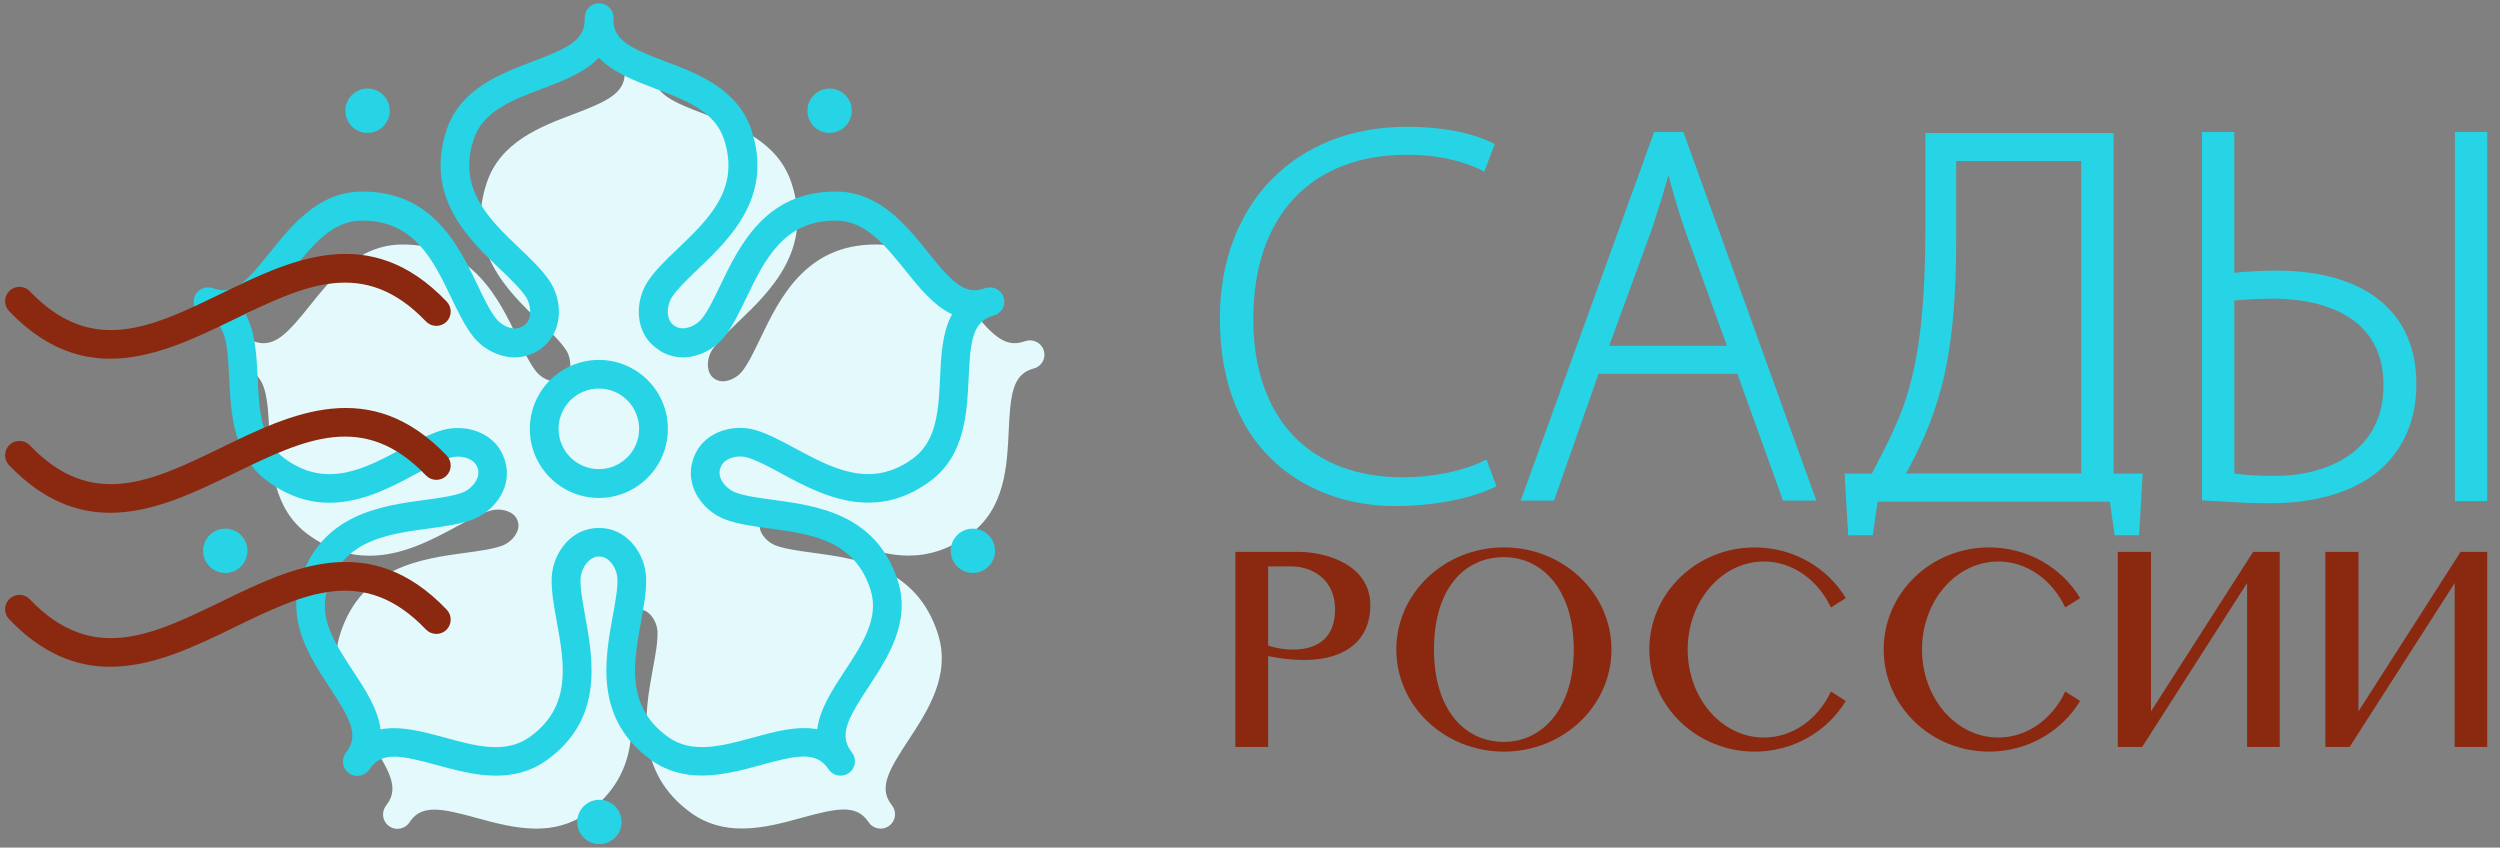 <?xml version="1.0" encoding="UTF-8"?> <!-- Generator: Adobe Illustrator 24.2.1, SVG Export Plug-In . SVG Version: 6.00 Build 0) --> <svg xmlns="http://www.w3.org/2000/svg" xmlns:xlink="http://www.w3.org/1999/xlink" id="Слой_1" x="0px" y="0px" viewBox="0 0 228.94 77.62" style="enable-background:new 0 0 228.94 77.62;" xml:space="preserve"><rect x="0" y="0" width="228.94" height="77.62" fill="#808080" stroke="none"/> <style type="text/css"> .st0{fill:#E3F9FC;} .st1{fill:#26D4E6;} .st2{fill:#8B2810;} </style> <g> <path class="st0" d="M95.58,32.08c-0.22-0.69-0.97-1.07-1.66-0.85l-0.23,0.07c0,0,0,0,0,0c-1.78,0.58-3.02-0.83-5.05-3.36 c-1.98-2.46-4.43-5.53-8.4-5.55c-0.02,0-0.05,0-0.07,0c-6.4,0-8.79,4.96-10.53,8.58c-0.57,1.18-1.1,2.3-1.67,3.03 c-0.45,0.58-1.4,1.09-2.17,0.86c-0.41-0.12-0.62-0.38-0.69-0.48c-0.48-0.66-0.3-1.75,0.12-2.36c0.52-0.77,1.42-1.62,2.36-2.53 c2.92-2.79,6.92-6.61,4.89-12.74c-1.25-3.77-4.92-5.16-7.87-6.27c-3.04-1.15-4.76-1.89-4.76-3.77V6.47c0-0.73-0.59-1.32-1.32-1.32 c-0.73,0-1.32,0.59-1.32,1.32v0.24c0,1.87-1.72,2.62-4.76,3.77c-2.95,1.12-6.63,2.51-7.88,6.27c-2.03,6.13,1.97,9.95,4.89,12.74 c0.95,0.9,1.84,1.76,2.36,2.53c0.39,0.58,0.58,1.58,0.2,2.24c-0.09,0.15-0.31,0.47-0.83,0.62c-0.75,0.22-1.67-0.31-2.11-0.88 c-0.57-0.73-1.11-1.85-1.67-3.03c-1.74-3.62-4.13-8.58-10.53-8.58c-0.02,0-0.05,0-0.07,0c-3.97,0.02-6.42,3.09-8.4,5.55 c-2.03,2.54-3.27,3.94-5.05,3.36c0,0,0,0,0,0l-0.23-0.07c-0.69-0.23-1.44,0.15-1.66,0.85c-0.22,0.69,0.15,1.44,0.85,1.66l0.23,0.07 c0,0,0,0,0,0c1.78,0.58,1.96,2.44,2.11,5.69c0.15,3.15,0.34,7.08,3.53,9.43c1.95,1.43,3.85,1.96,5.65,1.96 c3.01,0,5.75-1.47,7.97-2.67c1.15-0.62,2.24-1.21,3.14-1.47c0.72-0.21,1.82-0.05,2.29,0.62c0.07,0.1,0.23,0.38,0.24,0.71 c0.03,0.83-0.77,1.63-1.49,1.89c-0.87,0.32-2.1,0.48-3.4,0.66c-4,0.54-9.48,1.28-11.44,7.43c-1.2,3.78,0.95,7.06,2.68,9.7 c1.78,2.72,2.74,4.33,1.64,5.85l-0.14,0.2c-0.43,0.59-0.3,1.41,0.29,1.84c0.23,0.17,0.5,0.25,0.77,0.25c0.41,0,0.81-0.19,1.07-0.54 l0.14-0.2c0,0,0,0,0,0c1.1-1.52,2.93-1.11,6.07-0.25c1.66,0.45,3.54,0.97,5.43,0.97c1.58,0,3.16-0.36,4.63-1.41 c5.24-3.76,4.25-9.2,3.53-13.18c-0.23-1.29-0.46-2.51-0.43-3.43c0.02-0.72,0.5-1.65,1.22-1.96c0.43-0.18,0.88-0.04,1.04,0.04 c0.68,0.33,1.1,1.23,1.12,1.91c0.03,0.93-0.19,2.15-0.43,3.43c-0.72,3.97-1.71,9.41,3.53,13.18c1.47,1.05,3.05,1.41,4.63,1.41 c1.89,0,3.77-0.51,5.43-0.97c3.14-0.86,4.96-1.27,6.07,0.25c0,0,0,0,0,0l0.14,0.19c0.26,0.36,0.66,0.54,1.07,0.54 c0.27,0,0.54-0.08,0.77-0.25c0.59-0.43,0.72-1.25,0.29-1.84l-0.14-0.19c0,0,0,0,0,0c-1.1-1.52-0.15-3.13,1.64-5.85 c1.73-2.64,3.89-5.92,2.68-9.7c-1.96-6.15-7.44-6.89-11.44-7.43c-1.3-0.18-2.52-0.34-3.4-0.66c-0.68-0.25-1.46-0.98-1.49-1.77 c-0.01-0.44,0.21-0.8,0.32-0.93c0.51-0.58,1.53-0.72,2.21-0.52c0.89,0.26,1.98,0.84,3.13,1.47c2.22,1.2,4.96,2.67,7.97,2.67 c1.8,0,3.7-0.53,5.65-1.96c3.2-2.35,3.38-6.27,3.53-9.43c0.15-3.25,0.33-5.11,2.11-5.69c0,0,0,0,0,0l0.23-0.07 C95.43,33.52,95.81,32.77,95.58,32.08z"></path> </g> <g> <path class="st1" d="M75.97,12.17c1.12,0,2.03-0.91,2.03-2.03c0-1.12-0.91-2.03-2.03-2.03s-2.03,0.91-2.03,2.03 C73.93,11.26,74.84,12.17,75.97,12.17z"></path> <path class="st1" d="M91.91,27.23c-0.22-0.69-0.97-1.07-1.66-0.85l-0.23,0.07c0,0,0,0,0,0c-1.78,0.58-3.02-0.83-5.05-3.36 c-1.98-2.46-4.43-5.53-8.4-5.55c-0.02,0-0.05,0-0.07,0c-6.4,0-8.79,4.96-10.53,8.58c-0.57,1.18-1.1,2.3-1.67,3.03 c-0.45,0.58-1.4,1.09-2.17,0.86c-0.41-0.12-0.62-0.38-0.69-0.48c-0.48-0.66-0.3-1.75,0.12-2.36c0.52-0.77,1.42-1.62,2.36-2.53 c2.92-2.79,6.92-6.61,4.89-12.74c-1.25-3.77-4.92-5.16-7.87-6.27c-3.04-1.15-4.76-1.89-4.76-3.77V1.62c0-0.73-0.59-1.32-1.32-1.32 c-0.73,0-1.32,0.59-1.32,1.32v0.24c0,1.87-1.72,2.62-4.76,3.77c-2.95,1.12-6.63,2.51-7.88,6.27c-2.03,6.13,1.97,9.95,4.89,12.74 c0.95,0.9,1.84,1.76,2.36,2.53c0.39,0.58,0.58,1.58,0.2,2.24c-0.09,0.15-0.31,0.47-0.83,0.62c-0.75,0.22-1.67-0.31-2.11-0.88 c-0.57-0.73-1.11-1.85-1.67-3.03c-1.74-3.62-4.13-8.58-10.53-8.58c-0.02,0-0.05,0-0.07,0c-3.97,0.02-6.42,3.09-8.4,5.55 c-2.03,2.54-3.27,3.94-5.05,3.36c0,0,0,0,0,0l-0.23-0.07c-0.69-0.23-1.44,0.15-1.66,0.85c-0.22,0.69,0.15,1.44,0.85,1.66l0.23,0.07 l0,0c1.78,0.58,1.96,2.44,2.11,5.69c0.15,3.15,0.34,7.08,3.53,9.43c1.95,1.43,3.85,1.96,5.65,1.96c3.01,0,5.75-1.47,7.97-2.67 c1.15-0.62,2.24-1.21,3.14-1.47c0.72-0.21,1.82-0.05,2.29,0.62c0.07,0.1,0.23,0.38,0.24,0.71c0.03,0.83-0.77,1.63-1.49,1.89 c-0.87,0.32-2.1,0.48-3.4,0.66c-4,0.54-9.48,1.28-11.44,7.43c-1.2,3.78,0.95,7.06,2.68,9.7c1.78,2.72,2.74,4.33,1.64,5.85 l-0.14,0.2c-0.43,0.59-0.3,1.41,0.29,1.84c0.23,0.17,0.5,0.25,0.77,0.25c0.41,0,0.81-0.19,1.07-0.54l0.14-0.2c0,0,0,0,0,0 c1.1-1.52,2.93-1.11,6.07-0.25c1.66,0.45,3.54,0.97,5.43,0.97c1.58,0,3.16-0.36,4.63-1.41c5.24-3.76,4.25-9.2,3.53-13.18 c-0.23-1.29-0.46-2.51-0.43-3.43c0.02-0.72,0.5-1.65,1.22-1.96c0.43-0.18,0.88-0.04,1.04,0.04c0.68,0.33,1.1,1.23,1.12,1.91 c0.03,0.93-0.19,2.15-0.43,3.43c-0.72,3.97-1.71,9.41,3.53,13.18c1.47,1.05,3.05,1.41,4.63,1.41c1.89,0,3.77-0.51,5.43-0.97 c3.14-0.86,4.96-1.27,6.07,0.25c0,0,0,0,0,0l0.14,0.19c0.26,0.36,0.66,0.54,1.07,0.54c0.27,0,0.54-0.08,0.77-0.25 c0.59-0.43,0.72-1.25,0.29-1.84l-0.14-0.19c0,0,0,0,0,0c-1.1-1.52-0.15-3.13,1.64-5.85c1.73-2.64,3.89-5.92,2.68-9.7 c-1.96-6.15-7.44-6.89-11.44-7.43c-1.3-0.18-2.52-0.34-3.4-0.66c-0.68-0.25-1.46-0.98-1.49-1.77c-0.01-0.44,0.21-0.8,0.32-0.93 c0.51-0.58,1.53-0.72,2.21-0.52c0.89,0.26,1.98,0.84,3.13,1.47c2.22,1.2,4.96,2.67,7.97,2.67c1.8,0,3.7-0.53,5.65-1.96 c3.2-2.35,3.38-6.27,3.53-9.43c0.15-3.25,0.33-5.11,2.11-5.69l0,0l0.23-0.07C91.75,28.67,92.13,27.93,91.91,27.23z M86.09,34.54 c-0.14,3-0.28,5.82-2.46,7.43c-3.86,2.84-7.39,0.93-10.81-0.91c-1.28-0.69-2.49-1.34-3.65-1.68c-1.96-0.57-4.47,0.1-5.47,2.12 c-0.08,0.17-0.33,0.7-0.41,1.38c-0.25,2.14,1.34,4.05,3.21,4.72c1.14,0.41,2.5,0.59,3.94,0.79c3.85,0.52,7.83,1.06,9.28,5.62 c0.82,2.58-0.73,4.95-2.38,7.46c-1.09,1.66-2.27,3.46-2.5,5.31C73,66.44,70.93,67,69.01,67.53c-2.89,0.79-5.63,1.54-7.83-0.04 c-3.89-2.79-3.17-6.74-2.48-10.56c0.26-1.43,0.51-2.78,0.47-3.99c-0.07-2.07-1.51-4.26-3.77-4.56c-0.17-0.02-0.63-0.06-1.08,0 c-2.28,0.28-3.73,2.49-3.8,4.56c-0.04,1.21,0.21,2.56,0.47,3.99c0.69,3.82,1.41,7.77-2.48,10.56c-2.2,1.58-4.93,0.84-7.83,0.04 c-1.92-0.52-3.99-1.09-5.83-0.74c-0.23-1.85-1.41-3.65-2.5-5.31c-1.65-2.51-3.2-4.88-2.38-7.46c1.45-4.56,5.43-5.1,9.28-5.62 c1.44-0.2,2.8-0.38,3.94-0.79c1.95-0.7,3.6-2.76,3.16-5c-0.09-0.45-0.25-0.85-0.31-0.97c-0.95-2.12-3.52-2.83-5.53-2.25 c-1.16,0.34-2.37,0.99-3.65,1.68c-3.42,1.84-6.96,3.74-10.81,0.91c-2.18-1.61-2.32-4.44-2.46-7.43c-0.09-1.99-0.2-4.13-1.1-5.77 c1.69-0.79,3.03-2.47,4.28-4.02c1.88-2.34,3.65-4.55,6.36-4.56c0.02,0,0.04,0,0.05,0c4.75,0,6.48,3.6,8.16,7.09 c0.63,1.31,1.23,2.55,1.97,3.5c0.89,1.14,2.36,1.94,3.85,1.94c0.52,0,1.03-0.12,1.54-0.32c0.65-0.26,1.18-0.75,1.33-0.9 c1.56-1.58,1.42-4.13,0.28-5.81c-0.68-1-1.67-1.95-2.72-2.95c-2.81-2.68-5.71-5.46-4.21-10c0.85-2.57,3.5-3.58,6.31-4.64 c1.86-0.7,3.87-1.47,5.15-2.83c1.28,1.36,3.29,2.12,5.15,2.83c2.8,1.06,5.45,2.06,6.31,4.64c1.5,4.54-1.4,7.32-4.21,10 c-1.05,1-2.04,1.95-2.72,2.95c-1.12,1.64-1.27,4.13,0.19,5.71c0.17,0.18,0.73,0.67,1.25,0.92c0.55,0.26,1.13,0.4,1.71,0.4 c1.49,0,2.96-0.8,3.85-1.94c0.74-0.95,1.34-2.19,1.97-3.5c1.68-3.49,3.41-7.09,8.16-7.09c0.02,0,0.04,0,0.05,0 c2.71,0.02,4.48,2.23,6.36,4.56c1.24,1.55,2.59,3.23,4.28,4.02C86.29,30.4,86.18,32.55,86.09,34.54z"></path> <path class="st1" d="M54.84,32.96c-3.49,0-6.32,2.84-6.32,6.32c0,3.48,2.84,6.32,6.32,6.32c3.49,0,6.32-2.84,6.32-6.32 C61.17,35.79,58.33,32.96,54.84,32.96z M54.84,42.96c-2.03,0-3.69-1.65-3.69-3.69c0-2.03,1.65-3.69,3.69-3.69 c2.03,0,3.69,1.65,3.69,3.69C58.53,41.31,56.88,42.96,54.84,42.96z"></path> <path class="st1" d="M33.66,12.17c1.12,0,2.03-0.91,2.03-2.03c0-1.12-0.91-2.03-2.03-2.03s-2.03,0.91-2.03,2.03 C31.62,11.26,32.54,12.17,33.66,12.17z"></path> <path class="st1" d="M20.63,52.47c1.12,0,2.03-0.91,2.03-2.03c0-1.12-0.91-2.03-2.03-2.03s-2.03,0.91-2.03,2.03 C18.6,51.56,19.51,52.47,20.63,52.47z"></path> <path class="st1" d="M89.09,52.47c1.12,0,2.03-0.91,2.03-2.03c0-1.12-0.91-2.03-2.03-2.03s-2.03,0.91-2.03,2.03 C87.06,51.55,87.97,52.47,89.09,52.47z"></path> <path class="st1" d="M54.89,77.3c1.12,0,2.03-0.91,2.03-2.03c0-1.12-0.91-2.03-2.03-2.03c-1.12,0-2.03,0.91-2.03,2.03 C52.85,76.39,53.77,77.3,54.89,77.3z"></path> </g> <g> <g> <g> <path class="st2" d="M10.09,32.85c-3.06,0-6.18-1.14-9.26-4.36c-0.5-0.53-0.48-1.36,0.04-1.86c0.53-0.5,1.36-0.48,1.86,0.04 c5.7,5.97,11.2,3.29,17.56,0.2c6.37-3.1,13.59-6.62,20.62,0.75c0.5,0.53,0.48,1.36-0.04,1.86c-0.53,0.5-1.36,0.48-1.86-0.04 c-5.7-5.97-11.19-3.29-17.56-0.2C17.87,30.98,14.02,32.85,10.09,32.85z"></path> </g> </g> <g> <g> <path class="st2" d="M10.09,46.96c-3.06,0-6.18-1.14-9.26-4.36c-0.5-0.53-0.48-1.36,0.04-1.86c0.53-0.5,1.36-0.48,1.86,0.04 c5.7,5.97,11.19,3.29,17.56,0.2c6.37-3.1,13.59-6.62,20.62,0.74c0.5,0.53,0.48,1.36-0.04,1.86c-0.53,0.5-1.36,0.48-1.86-0.04 c-5.7-5.97-11.19-3.29-17.56-0.2C17.87,45.08,14.02,46.96,10.09,46.96z"></path> </g> </g> <g> <g> <path class="st2" d="M10.09,61.06c-3.06,0-6.18-1.14-9.26-4.36c-0.5-0.53-0.48-1.36,0.04-1.86c0.53-0.5,1.36-0.48,1.86,0.04 c5.7,5.97,11.2,3.29,17.56,0.2c6.37-3.1,13.59-6.62,20.62,0.75c0.5,0.53,0.48,1.36-0.04,1.86c-0.53,0.5-1.36,0.48-1.86-0.04 c-5.7-5.97-11.19-3.29-17.56-0.2C17.87,59.19,14.02,61.06,10.09,61.06z"></path> </g> </g> </g> <g> <path class="st1" d="M135.83,42.22c-1.92,0.94-4.67,1.49-7.34,1.49c-8.59,0-13.72-5.42-13.72-14.5c0-9.42,5.27-15.04,14.11-15.04 c2.56,0,4.95,0.5,6.75,1.4l0.3,0.15l0.95-2.53l-0.24-0.12c-0.88-0.44-3.39-1.46-7.81-1.46c-10.24,0-17.12,7.06-17.12,17.56 c0,12.67,8.61,17.17,15.99,17.17c4.19,0,7.44-0.88,9.09-1.7l0.24-0.12l-0.9-2.43L135.83,42.22z"></path> <path class="st1" d="M151.48,12.09l-12.22,33.75h3.05l4.08-11.61h12.71l4.18,11.61h3.05l-12.17-33.75H151.48z M158.15,31.67h-10.79 l3.94-10.77c0.61-1.88,1.07-3.35,1.49-4.86c0.39,1.49,0.82,3,1.49,4.97L158.15,31.67z"></path> <path class="st1" d="M193.55,12.18h-17.23v8.47c0,7.1-0.51,11.78-1.71,15.65c-0.72,2.27-1.78,4.34-2.81,6.33l-0.38,0.74h-2.5 l0.33,5.65h2.25l0.44-3.08h21.27l0.44,3.08h2.24l0.33-5.65h-2.67V12.18z M190.59,14.75v28.61h-16.05c1.22-2.21,2.16-4.33,2.77-6.29 c1.27-3.85,1.83-8.55,1.83-15.24v-7.08H190.59z"></path> <path class="st1" d="M208.44,24.78c-0.9,0-2.74,0.08-3.83,0.2V12.09h-2.96v33.74l0.29,0.01c0.42,0.02,0.9,0.05,1.44,0.08 c1.19,0.07,2.66,0.17,4.42,0.17c3.37,0,8-0.66,10.89-3.79c1.72-1.88,2.59-4.28,2.59-7.14C221.28,28.57,216.6,24.78,208.44,24.78z M218.27,35.27c0,6.12-5.15,8.31-9.98,8.31c-1.37,0-2.54-0.07-3.68-0.21V27.52c0.64-0.06,1.99-0.17,3.58-0.17 C211.22,27.35,218.27,28.12,218.27,35.27z"></path> <rect x="224.81" y="12.09" class="st1" width="2.96" height="33.8"></rect> <g> <polygon class="st2" points="196.98,65.14 196.98,50.54 193.94,50.54 193.94,68.4 196.17,68.4 205.78,53.39 205.78,68.4 208.77,68.4 208.77,50.54 206.33,50.54 "></polygon> <polygon class="st2" points="215.98,65.14 215.98,50.54 212.95,50.54 212.95,68.4 215.17,68.4 224.79,53.39 224.79,68.4 227.77,68.4 227.77,50.54 225.33,50.54 "></polygon> <path class="st2" d="M137.72,50.13c-5.44,0-9.85,4.18-9.85,9.35s4.41,9.35,9.85,9.35c5.44,0,9.85-4.18,9.85-9.35 S143.16,50.13,137.72,50.13z M137.72,67.94c-3.53,0-6.4-2.86-6.4-8.46c0-5.68,2.86-8.46,6.4-8.46s6.4,3.01,6.4,8.46 C144.12,64.88,141.25,67.94,137.72,67.94z"></path> <path class="st2" d="M118.97,50.54c-2.12,0-2.84,0-2.84,0h-3V68.4h3v-8.32c6.2,1.25,9.36-0.89,9.36-4.65 C125.48,51.52,121.09,50.54,118.97,50.54z M116.13,59.12v-7.25c0.71,0,1.66,0,2.22,0c1.34,0,3.91,0.83,3.91,3.96 C122.25,60.04,118.02,59.76,116.13,59.12z"></path> <path class="st2" d="M161.53,51.42c2.65,0,4.95,1.7,6.14,4.21l1.36-0.86c-1.67-2.77-4.78-4.64-8.34-4.64 c-5.33,0-9.65,4.18-9.65,9.35c0,5.16,4.32,9.35,9.65,9.35c3.56,0,6.66-1.87,8.34-4.64l-1.36-0.86c-1.18,2.51-3.49,4.21-6.14,4.21 c-3.86,0-6.98-3.61-6.98-8.06C154.55,55.03,157.68,51.42,161.53,51.42z"></path> <path class="st2" d="M182.99,51.42c2.65,0,4.95,1.7,6.14,4.21l1.36-0.86c-1.67-2.77-4.78-4.64-8.34-4.64 c-5.33,0-9.65,4.18-9.65,9.35c0,5.16,4.32,9.35,9.65,9.35c3.56,0,6.66-1.87,8.34-4.64l-1.36-0.86c-1.18,2.51-3.49,4.21-6.14,4.21 c-3.86,0-6.98-3.61-6.98-8.06C176.01,55.03,179.13,51.42,182.99,51.42z"></path> </g> </g> </svg> 